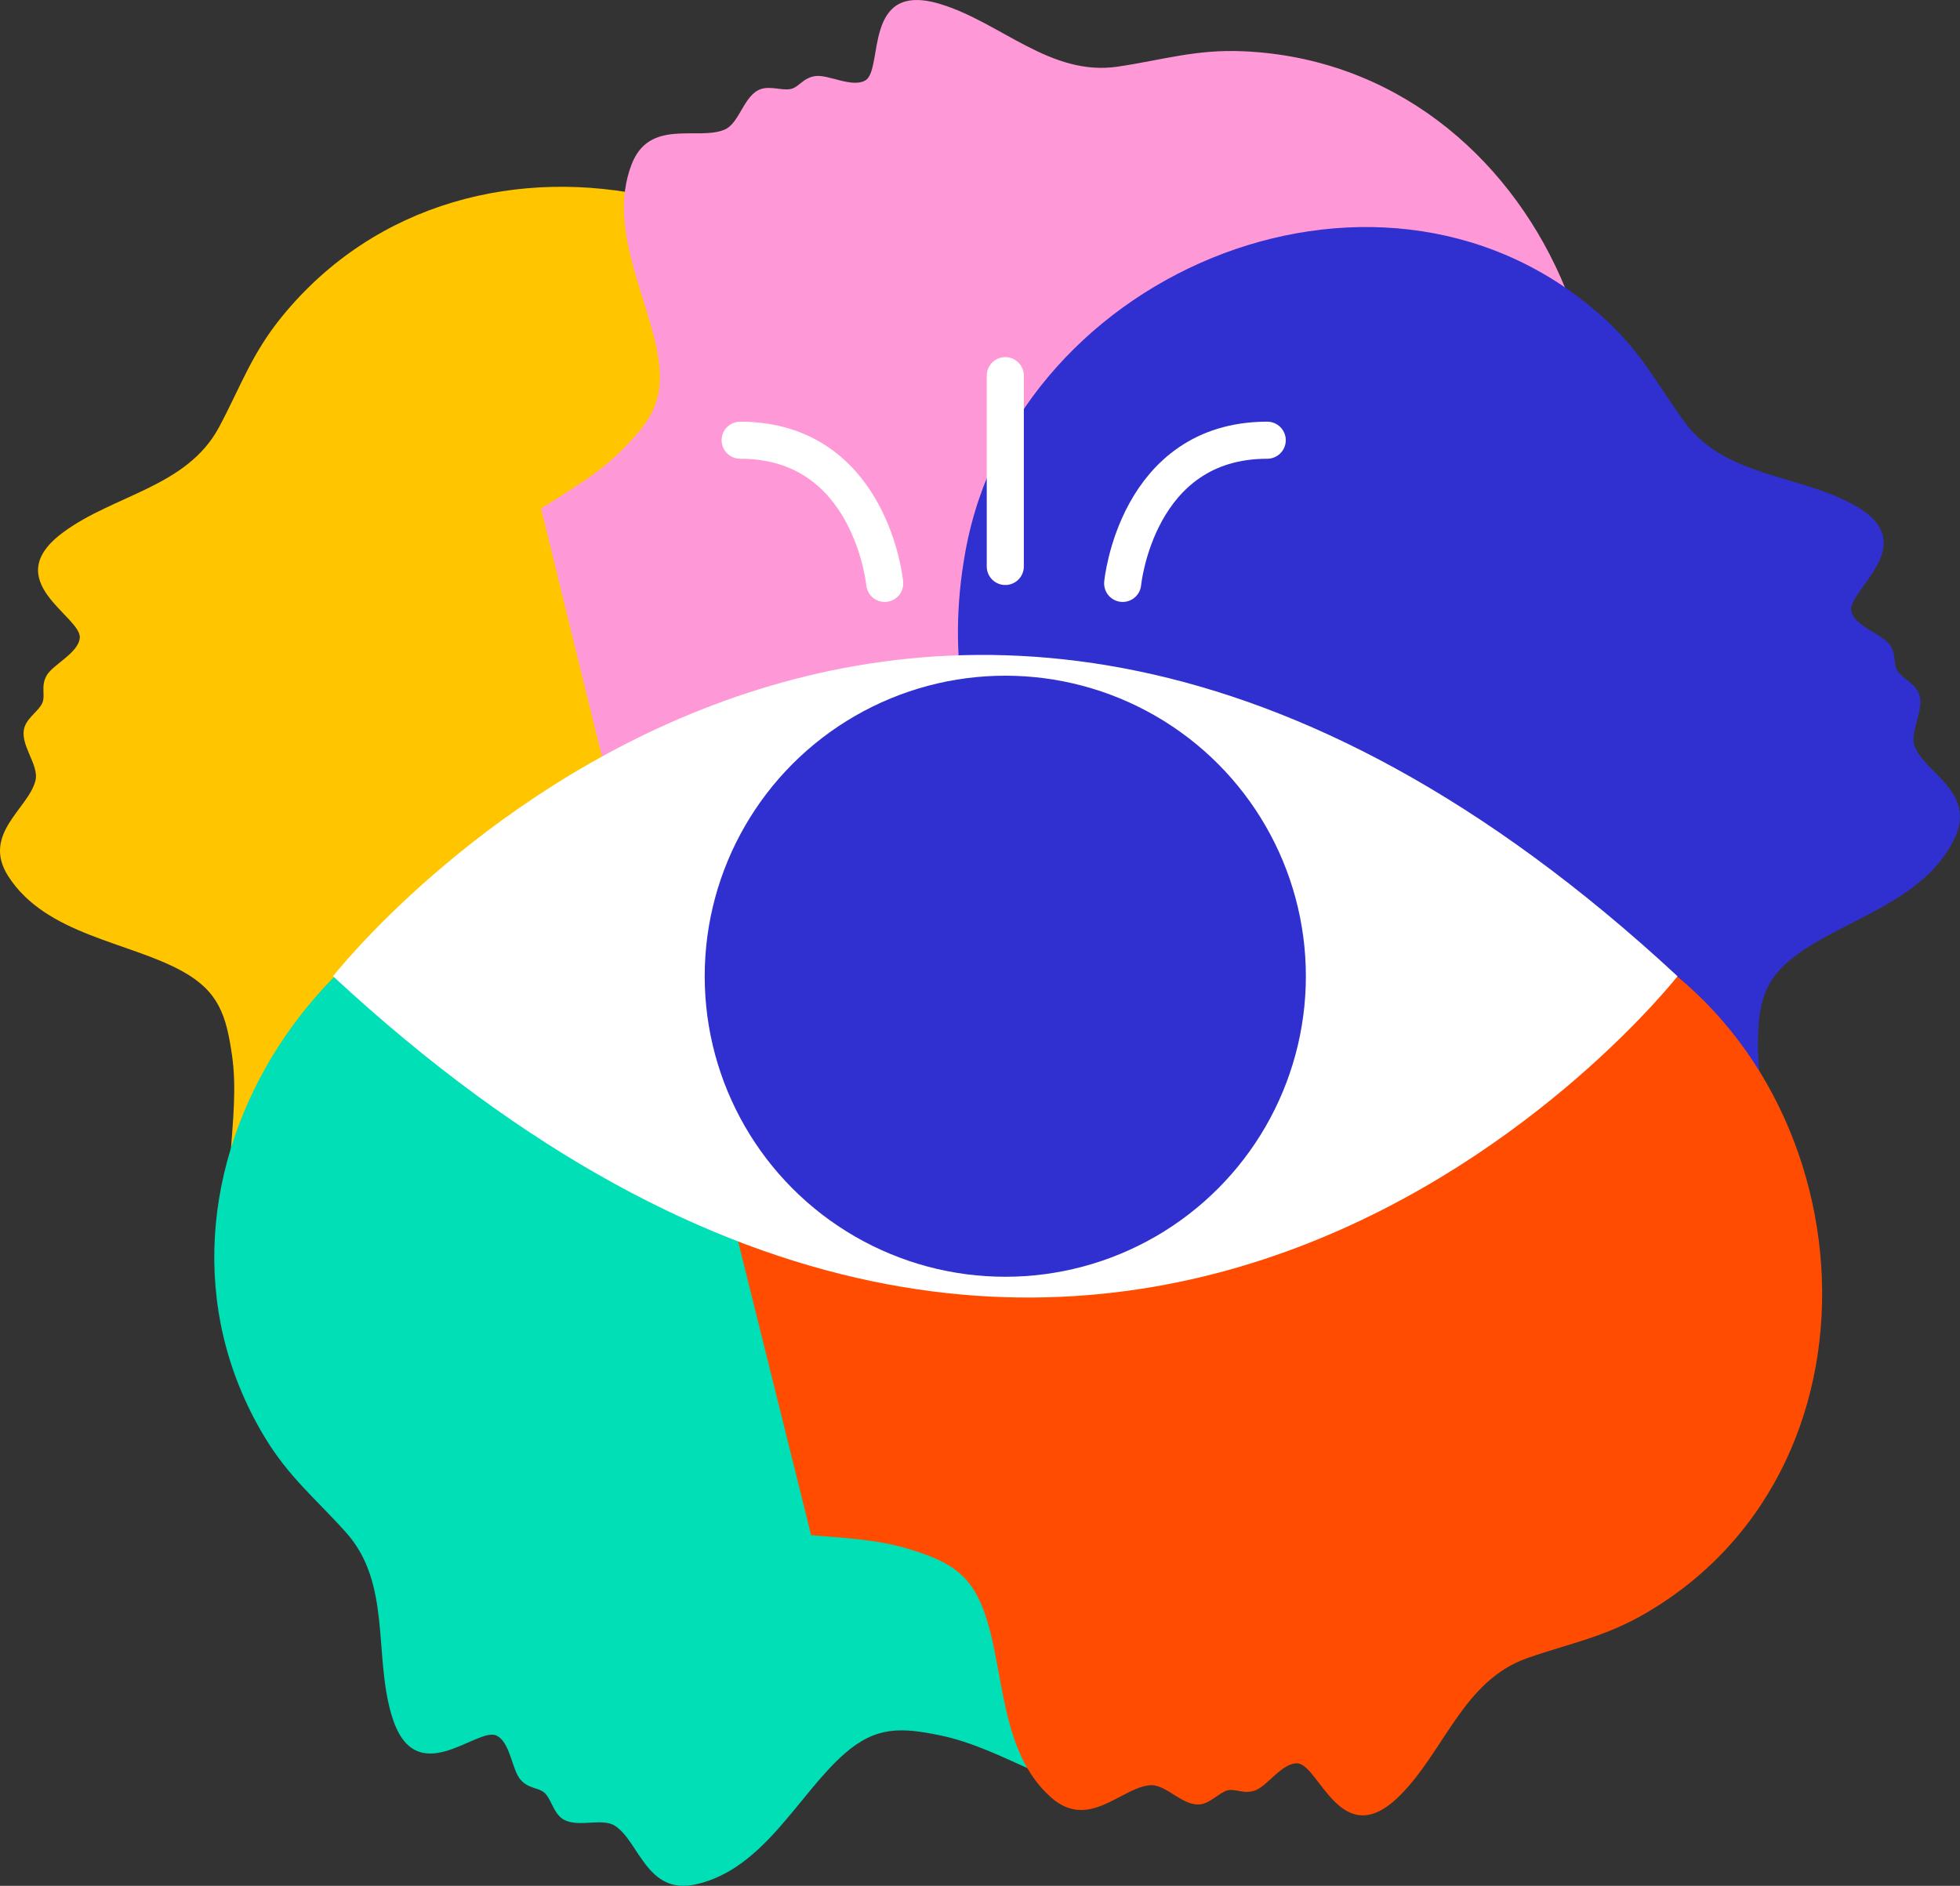<?xml version="1.0" encoding="UTF-8"?> <svg xmlns="http://www.w3.org/2000/svg" id="Calque_2" data-name="Calque 2" viewBox="0 0 792.84 762.97"><rect x="0" y="0" width="792.84" height="762.97" fill="#333333" stroke="none"/><defs><style> .cls-1 { fill: #ff98d6; } .cls-2 { fill: #3030d0; } .cls-3 { fill: #ff4c00; } .cls-4 { fill: #ffc600; } .cls-5 { fill: #fff; } .cls-6 { fill: none; stroke: #fff; stroke-linecap: round; stroke-miterlimit: 10; stroke-width: 15px; } .cls-7 { fill: #00dfb5; } </style></defs><g id="Calque_1-2" data-name="Calque 1"><g><path class="cls-4" d="M257.94,535.84l-164.65-69.15c.92-13.18,2.47-26.63.55-39.83-2.32-15.96-5.3-25.73-20.05-33.89-21.69-12.02-55.17-14.63-70.45-38.48-10.96-17.11,8.33-27.4,11.02-38.76,1.55-6.56-6.86-14.73-4.36-21.77,1.35-3.8,5.74-6.43,7.1-9.53,1.38-3.14-.71-6.64,1.73-11.08s12.82-9.06,13.44-15.22c.88-8.72-33.3-23.05-6.77-42.72,20.62-15.28,50.12-18.31,63.11-42.59,8.7-16.27,13.07-29.53,25.37-44.64,76.34-93.85,233.51-54.25,269.92,56.59,27.5,83.73-10.26,153.51-78.59,202.16-32.79,23.34-49.08,21.34-54.51,68.67-3,26.15,1.26,54.85,7.15,80.25Z"></path><path class="cls-7" d="M539.08,585.28l-121.36,131.01c-12.07-5.38-24.17-11.44-37.23-14.16-15.79-3.28-25.99-3.83-38.71,7.23-18.72,16.26-32.64,46.83-60.28,53.01-19.82,4.44-22.89-17.21-32.64-23.63-5.63-3.71-16.19,1.4-21.95-3.36-3.11-2.57-4.07-7.59-6.53-9.94s-6.49-1.61-9.82-5.42c-3.49-3.99-4.12-15.14-9.7-17.84-7.89-3.81-33.06,23.4-42.46-8.27-7.3-24.6-.04-53.36-18.4-73.88-12.3-13.75-23.26-22.39-33.25-39.12-62.03-103.87,29-237.97,145.61-234.22,88.08,2.83,140.72,62.21,163.02,143.07,10.7,38.8,3.24,53.42,45.85,74.73,23.54,11.77,51.97,17.6,77.85,20.77Z"></path><path class="cls-1" d="M261.39,379.19l-42.52-173.45c11.14-7.12,22.87-13.87,32.32-23.28,11.44-11.37,17.51-19.58,15.29-36.29-3.26-24.58-21.11-53.03-11.05-79.51,7.21-18.99,26.97-9.62,37.7-14.23,6.19-2.66,7.75-14.28,14.89-16.47,3.85-1.18,8.58.78,11.89.03,3.35-.76,4.91-4.53,9.93-5.21,5.25-.72,14.91,4.9,20.23,1.73,7.52-4.49-1.32-40.48,30.28-30.88,24.56,7.46,44.56,29.36,71.8,25.33,18.25-2.7,31.5-7.09,50.97-6.21,120.86,5.43,182.65,155.27,115.3,250.53-50.88,71.96-129.42,83.19-209.2,57.27-38.28-12.44-46.37-26.72-87.63-2.89-22.79,13.16-43.31,33.68-60.21,53.54Z"></path><path class="cls-2" d="M563.54,553.51l153.58-91.13c-2.72-12.93-6.11-26.04-6.02-39.38.11-16.13,1.72-26.21,15.2-36.33,19.83-14.88,52.64-22.07,64.49-47.8,8.5-18.45-12.02-25.99-16.25-36.87-2.44-6.28,4.77-15.53,1.33-22.16-1.86-3.58-6.57-5.58-8.35-8.47-1.8-2.92-.21-6.68-3.23-10.74s-13.94-7.21-15.4-13.23c-2.07-8.51,29.82-27.41.84-43.24-22.52-12.3-52.16-11.25-68.37-33.51-10.86-14.91-17-27.45-31.26-40.73-88.52-82.46-238.75-21.64-259.58,93.16-15.73,86.71,31.26,150.65,105.64,189.44,35.69,18.61,51.55,14.39,63.43,60.52,6.57,25.49,6.29,54.5,3.95,80.47Z"></path><path class="cls-3" d="M285.06,447.8l43.06,173.31c13.17,1.12,26.69,1.64,39.44,5.57,15.42,4.75,24.61,9.19,30.42,25.01,8.55,23.28,5.99,56.76,27.21,75.52,15.22,13.45,28.35-4.03,39.99-4.95,6.72-.53,13.5,9.04,20.84,7.65,3.96-.75,7.23-4.68,10.51-5.56,3.32-.88,6.46,1.72,11.22,0,4.98-1.81,10.92-11.27,17.1-10.94,8.75.47,17.67,36.45,41.17,13.25,18.27-18.03,25.78-46.71,51.77-55.83,17.41-6.11,31.18-8.38,48-18.21,104.45-61.04,89.44-222.42-14.5-275.41-78.52-40.03-153.27-13.43-211.83,46.64-28.1,28.82-28.62,45.22-76.22,43.33-26.3-1.05-54.01-9.67-78.2-19.38Z"></path><g><path class="cls-5" d="M134.72,394.96c315.34,292.49,543.85,0,543.85,0-315.34-292.49-543.85,0-543.85,0Z"></path><circle class="cls-2" cx="406.65" cy="394.96" r="121.59"></circle></g><line class="cls-6" x1="406.65" y1="229.18" x2="406.65" y2="151.98"></line><path class="cls-6" d="M454.13,236.03s5.52-57.93,58.48-57.93"></path><path class="cls-6" d="M357.88,236.03s-5.52-57.93-58.48-57.93"></path></g></g></svg> 
